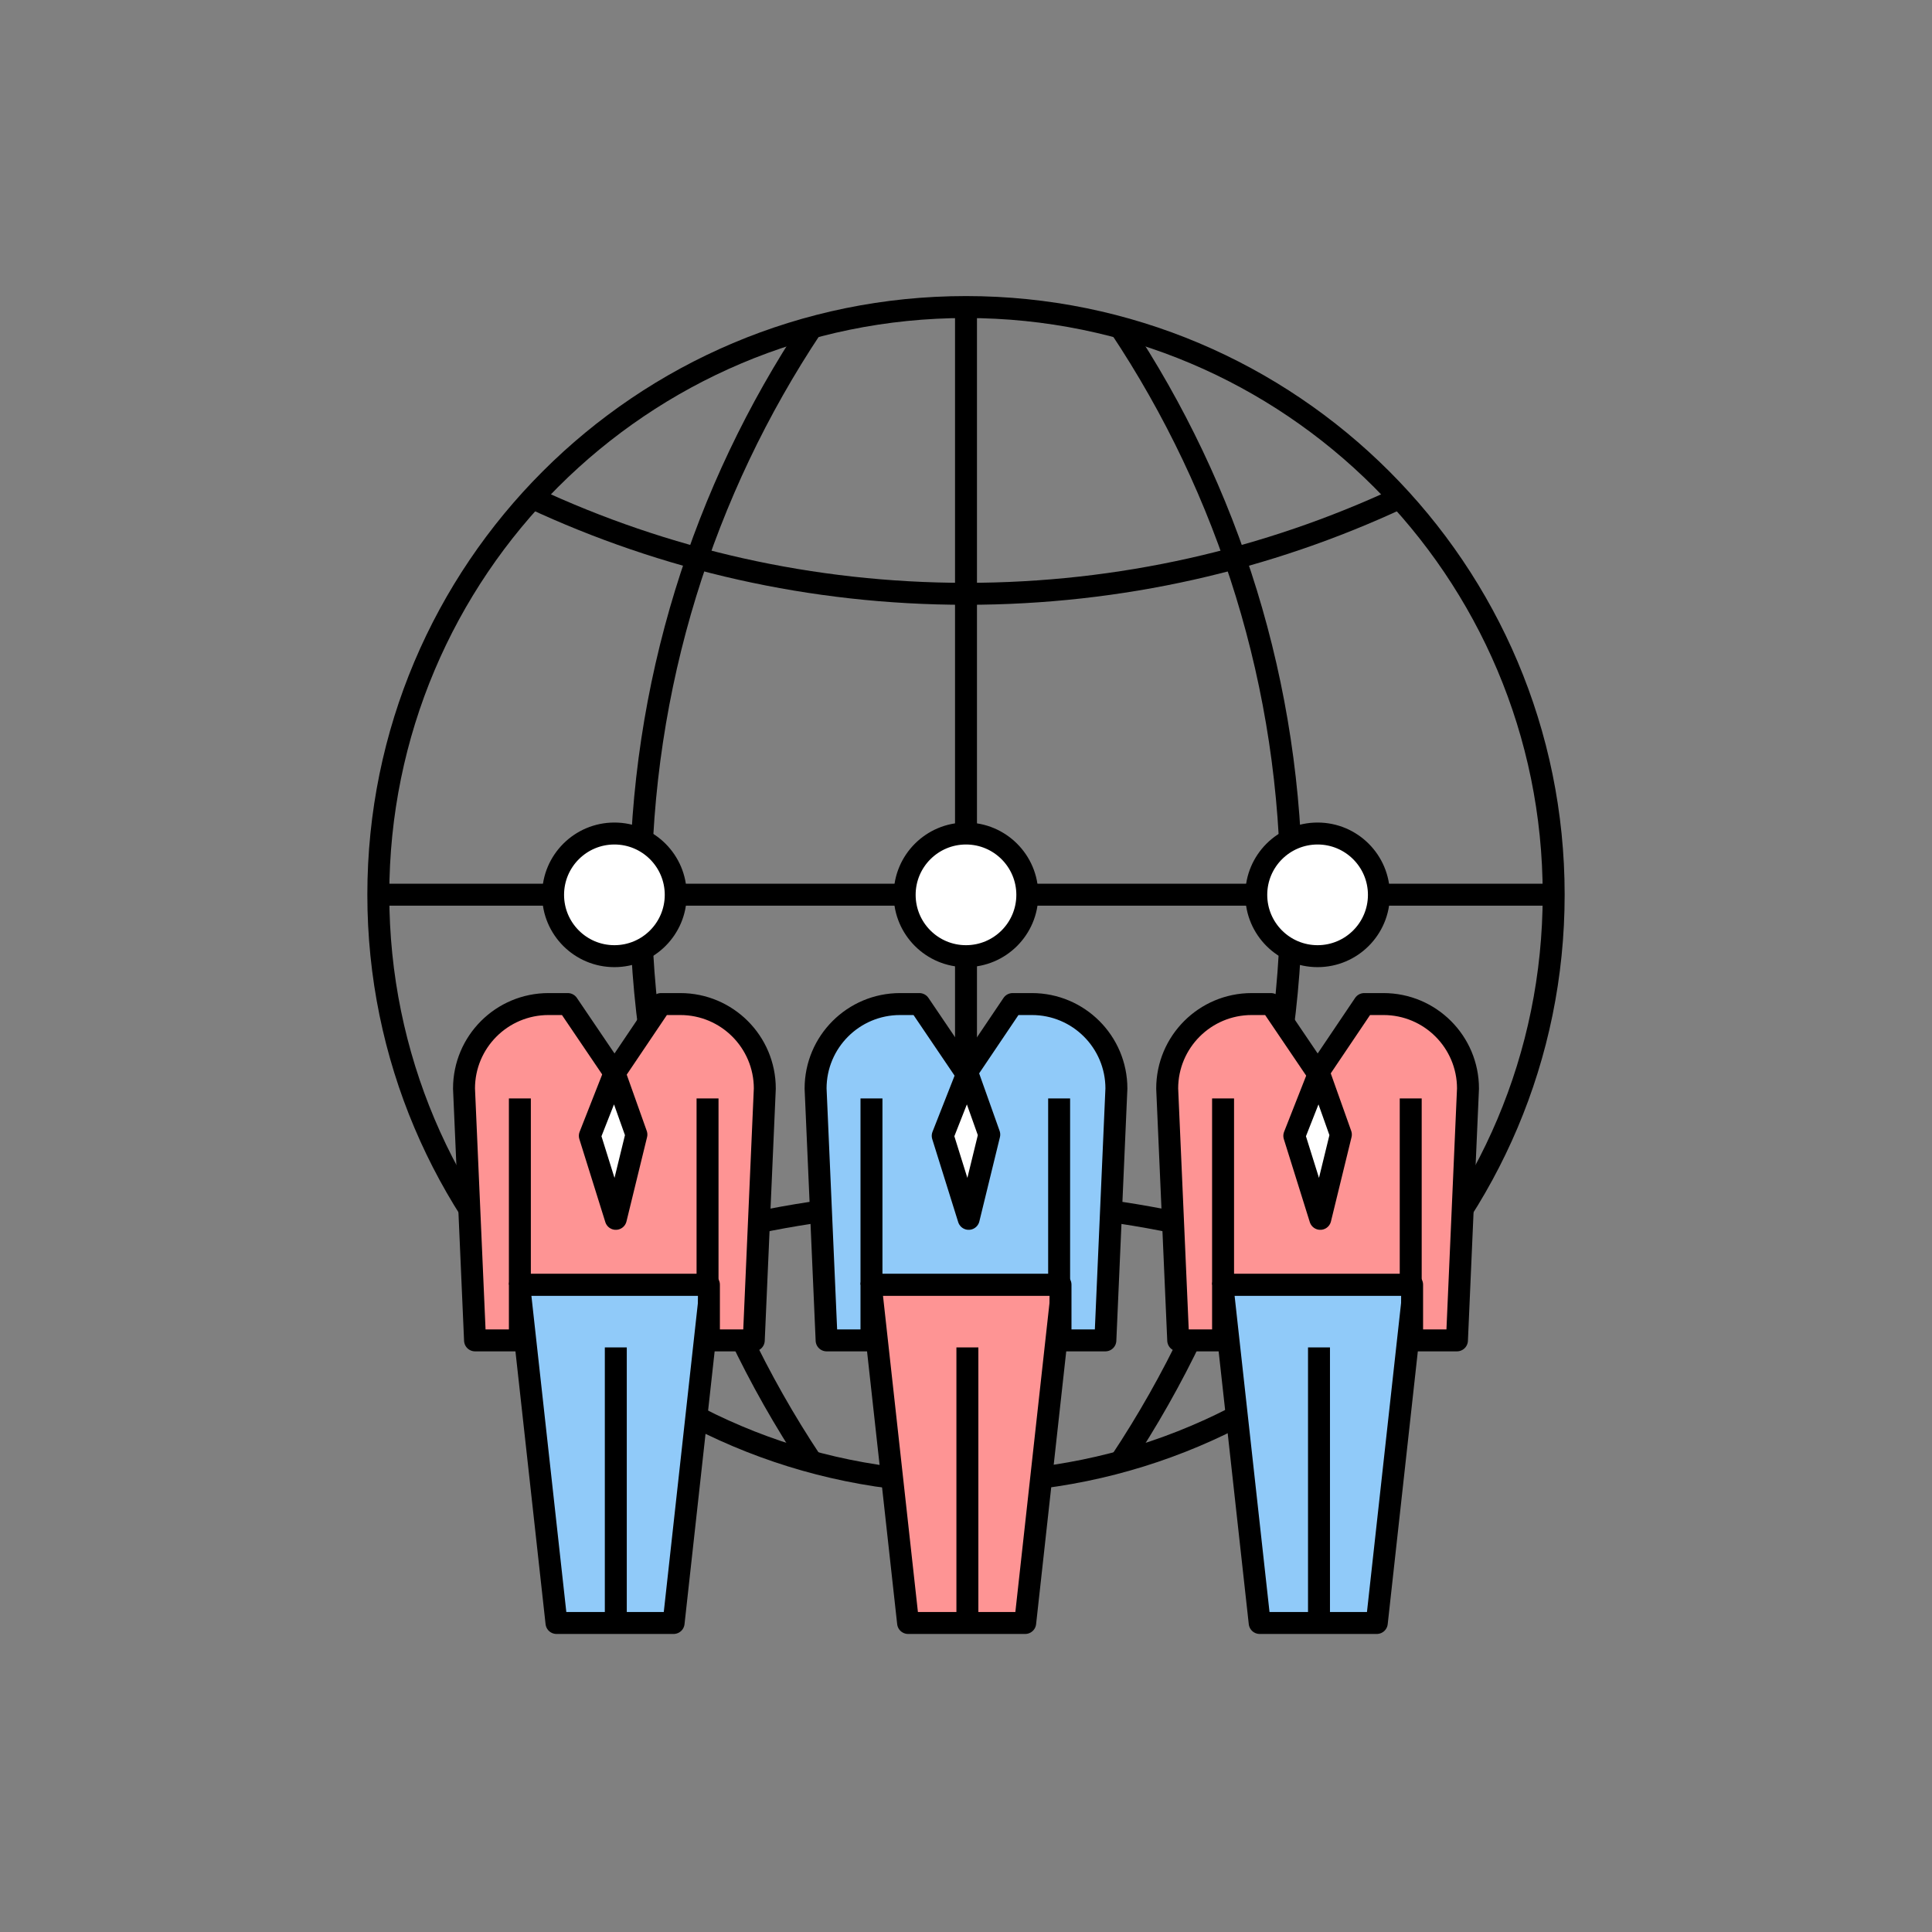 <?xml version="1.0" encoding="UTF-8"?><svg id="_レイヤー_2" xmlns="http://www.w3.org/2000/svg" viewBox="0 0 220 220"><rect x="0" y="0" width="220" height="220" fill="#808080" stroke="none"/><defs><style>.cls-1,.cls-2,.cls-3,.cls-4,.cls-5{stroke:#000;stroke-width:2.5px;}.cls-1,.cls-2,.cls-4,.cls-5{stroke-linejoin:round;}.cls-1,.cls-6,.cls-3{fill:none;}.cls-2{fill:#90caf9;}.cls-3{stroke-miterlimit:10;}.cls-4{fill:#fff;}.cls-5{fill:#fe9494;}</style></defs><g id="_2nd_Title"><path id="circle" class="cls-1" d="M110,168.795c-36.961.004-66.921-29.959-66.92-66.917-.002-36.957,29.959-66.914,66.92-66.914"/><g id="lines"><line class="cls-1" x1="43.08" y1="101.878" x2="109.152" y2="101.883"/><path class="cls-1" d="M61.047,147.496c14.89-6.876,31.473-10.722,48.953-10.722"/><path class="cls-1" d="M92.412,166.455c-12.291-18.499-19.464-40.703-19.464-64.577s7.177-46.082,19.476-64.576"/><path class="cls-1" d="M110,67.62c-17.639-.002-34.355-3.908-49.36-10.908"/><line class="cls-1" x1="110" y1="34.965" x2="110" y2="168.795"/></g><path id="circle-2" class="cls-1" d="M110,168.795c36.961.004,66.922-29.959,66.92-66.917.002-36.957-29.959-66.914-66.92-66.914"/><g id="lines-2"><line class="cls-1" x1="176.92" y1="101.878" x2="110.848" y2="101.883"/><path class="cls-1" d="M158.953,147.496c-14.89-6.876-31.473-10.722-48.953-10.722"/><path class="cls-1" d="M127.588,166.455c12.291-18.499,19.464-40.703,19.464-64.577s-7.178-46.082-19.476-64.576"/><path class="cls-1" d="M110,67.62c17.639-.002,34.355-3.908,49.36-10.908"/></g><path class="cls-4" d="M62.981,101.897c0-3.855,3.126-6.983,6.983-6.983s6.983,3.128,6.983,6.983-3.126,6.983-6.983,6.983-6.983-3.124-6.983-6.983Z"/><polygon class="cls-2" points="76.705 184.811 63.368 184.811 59.114 146.29 80.958 146.29 76.705 184.811"/><line class="cls-3" x1="70.123" y1="153.432" x2="70.123" y2="185.035"/><path class="cls-5" d="M75.274,114.334h2.196c5.312,0,9.62,4.307,9.62,9.62l-1.257,28.677h-5.107v-6.341h-21.526v6.341h-5.106l-1.256-28.677c0-5.313,4.306-9.62,9.621-9.62h2.197l5.323,7.86,5.297-7.86Z"/><line class="cls-3" x1="59.199" y1="146.29" x2="59.199" y2="125.081"/><line class="cls-3" x1="80.569" y1="146.29" x2="80.569" y2="125.081"/><path class="cls-4" d="M103.016,101.897c0-3.855,3.127-6.983,6.983-6.983s6.983,3.128,6.983,6.983-3.127,6.983-6.983,6.983-6.983-3.124-6.983-6.983Z"/><polygon class="cls-5" points="116.74 184.811 103.405 184.811 99.151 146.29 120.994 146.29 116.74 184.811"/><line class="cls-3" x1="110.158" y1="153.432" x2="110.158" y2="185.035"/><path class="cls-2" d="M115.309,114.334h2.197c5.313,0,9.621,4.307,9.621,9.62l-1.257,28.677h-5.108v-6.341h-21.526v6.341h-5.107l-1.256-28.677c0-5.313,4.306-9.62,9.621-9.62h2.196l5.322,7.86,5.297-7.86Z"/><line class="cls-3" x1="99.236" y1="146.29" x2="99.236" y2="125.081"/><line class="cls-3" x1="120.605" y1="146.29" x2="120.605" y2="125.081"/><path class="cls-4" d="M143.053,101.897c0-3.855,3.127-6.983,6.983-6.983s6.983,3.128,6.983,6.983-3.127,6.983-6.983,6.983-6.983-3.124-6.983-6.983Z"/><polygon class="cls-2" points="156.778 184.811 143.442 184.811 139.188 146.29 161.031 146.29 156.778 184.811"/><line class="cls-3" x1="150.196" y1="153.432" x2="150.196" y2="185.035"/><path class="cls-5" d="M155.346,114.334h2.196c5.313,0,9.621,4.307,9.621,9.62l-1.257,28.677h-5.107v-6.341h-21.526v6.341h-5.107l-1.256-28.677c0-5.313,4.306-9.62,9.621-9.62h2.196l5.322,7.86,5.297-7.86Z"/><line class="cls-3" x1="139.273" y1="146.29" x2="139.273" y2="125.081"/><line class="cls-3" x1="160.641" y1="146.29" x2="160.641" y2="125.081"/><polygon class="cls-4" points="69.977 122.194 67.166 129.338 70.123 138.792 72.467 129.194 69.977 122.194"/><polygon class="cls-4" points="110.159 122.194 107.349 129.338 110.305 138.792 112.649 129.194 110.159 122.194"/><polygon class="cls-4" points="150.197 122.194 147.386 129.338 150.343 138.792 152.686 129.194 150.197 122.194"/><rect class="cls-6" width="220" height="220"/></g></svg>